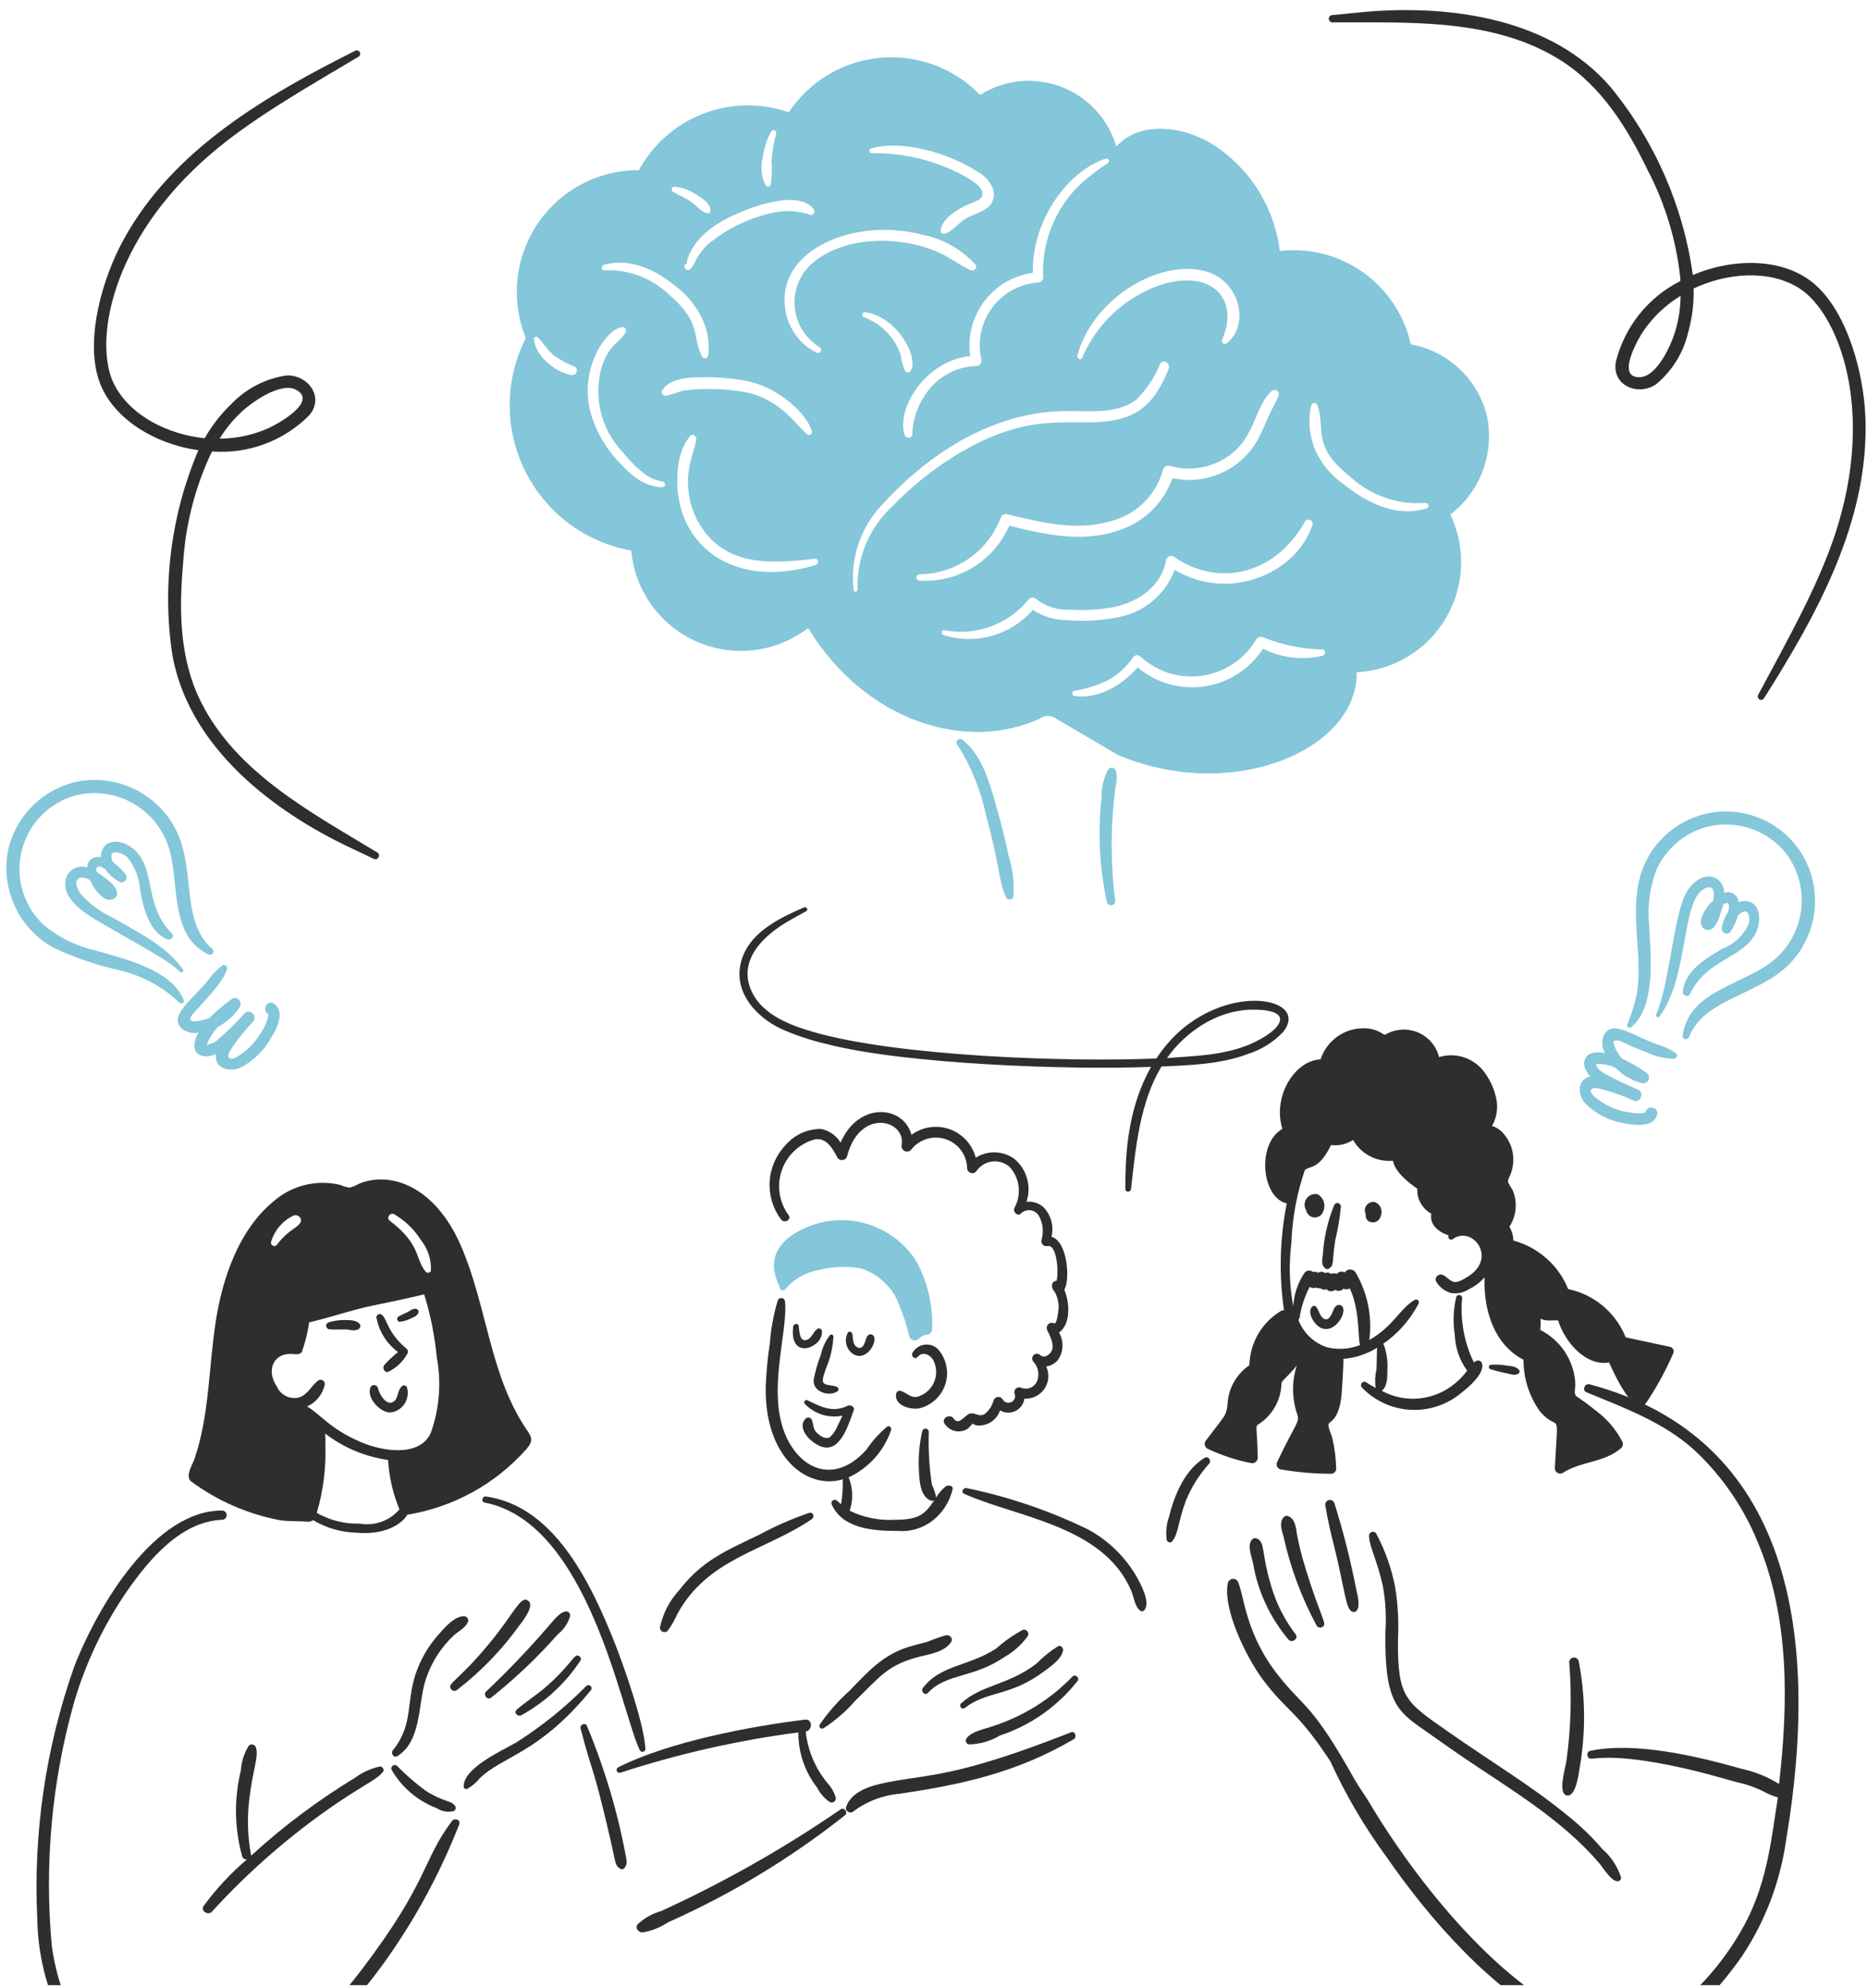 <?xml version="1.0" encoding="UTF-8"?> <svg xmlns="http://www.w3.org/2000/svg" width="326" height="347" viewBox="0 0 326 347" fill="none"><g clip-path="url(#clip0_885_4246)"><path d="M173.899 140.515C172.751 136.469 171.468 131.845 168.098 129.148C167.57 128.722 166.668 129.29 167.125 129.929C169.543 133.713 171.257 137.907 172.181 142.307C174.859 152.276 174.3 153.728 175.715 156.672C175.937 157.134 176.865 157.132 176.945 156.51C177.11 154.352 176.902 152.18 176.329 150.093C175.956 149.227 176.104 148.262 173.899 140.515Z" fill="#84C6DA"></path><path d="M194.86 134.551C194.82 134.42 194.746 134.302 194.646 134.209C194.546 134.116 194.423 134.051 194.29 134.02C194.157 133.989 194.018 133.994 193.888 134.034C193.757 134.074 193.639 134.148 193.546 134.248C192.705 135.796 192.289 137.54 192.339 139.302C191.673 145.366 191.99 151.498 193.279 157.46C193.461 158.275 194.812 158.135 194.72 157.258C193.891 150.625 193.913 143.912 194.786 137.285C195.044 136.395 195.069 135.454 194.86 134.551Z" fill="#84C6DA"></path><path d="M289.632 182.4C284.596 180.572 281.758 178.076 280.153 180.491C279.883 181.008 279.752 181.586 279.774 182.169C279.795 182.752 279.969 183.32 280.277 183.815C279.021 183.591 277.629 183.588 276.992 184.464C276.154 185.616 276.801 186.916 277.68 187.894C275.368 188.338 275.433 191.147 276.832 192.639C278.644 194.419 280.953 195.607 283.455 196.046C285.244 196.388 288.743 196.915 289.347 194.582C289.678 193.303 287.706 192.737 287.354 194.01C287.162 194.711 283.913 194.075 283.432 193.964C282.045 193.643 280.73 193.065 279.555 192.26C279.08 191.937 277.599 190.998 277.798 190.301C278.027 189.504 279.679 190.132 280.158 190.25C281.926 190.724 283.649 191.353 285.307 192.13C286.372 192.57 287.15 190.781 286.115 190.259C284.081 189.231 284.539 189.673 281.578 188.119C280.758 187.692 278.734 186.847 278.688 185.701C279.865 185.636 281.039 185.88 282.092 186.41C283.361 187.693 284.955 188.608 286.703 189.056C286.932 189.111 287.173 189.084 287.384 188.979C287.595 188.875 287.763 188.699 287.858 188.484C287.953 188.268 287.969 188.026 287.904 187.8C287.839 187.573 287.696 187.377 287.501 187.245C286.155 186.307 284.732 185.485 283.247 184.787C282.552 184.016 282.032 183.104 281.723 182.113C281.747 181.503 282.124 181.556 282.686 181.661C283.696 181.849 283.553 182.237 287.411 183.609C288.923 184.358 290.581 184.769 292.268 184.814C292.66 184.771 293.079 184.238 292.672 183.878C291.758 183.203 290.727 182.702 289.632 182.4Z" fill="#84C6DA"></path><path d="M314.691 149.156C313.002 146.363 310.479 144.172 307.478 142.892C304.477 141.612 301.149 141.307 297.965 142.021C294.781 142.734 291.901 144.431 289.734 146.87C287.566 149.309 286.22 152.367 285.885 155.613C285.065 161.544 286.747 167.206 285.838 173.361C285.441 175.233 284.871 177.063 284.134 178.829C283.974 179.296 284.574 179.549 284.873 179.258C289.324 175.462 288.16 166.209 287.96 161.544C287.62 158.216 288.067 154.854 289.264 151.73C290.605 148.87 292.885 146.556 295.725 145.172C298.48 143.889 301.589 143.58 304.542 144.294C307.496 145.009 310.12 146.706 311.983 149.107C313.947 151.798 314.858 155.115 314.542 158.432C314.227 161.748 312.707 164.835 310.271 167.107C305.241 171.864 294.879 172.545 293.811 180.795C293.719 181.523 294.721 181.542 294.951 180.96C297.674 174.065 307.591 173.757 312.986 167.697C315.196 165.185 316.552 162.036 316.858 158.704C317.165 155.372 316.406 152.029 314.691 149.156Z" fill="#84C6DA"></path><path d="M297.9 154.986C299.337 154.482 299.411 155.825 299.157 157.181C298.153 158.048 297.417 159.183 297.033 160.453C296.675 161.782 297.944 162.925 299.132 161.971C299.741 161.291 300.164 160.466 300.358 159.574C300.552 159.009 300.769 158.423 300.907 157.843C301.99 157.243 302.047 157.983 301.734 159.186C301.191 160.005 300.818 160.924 300.636 161.889C300.59 162.09 300.615 162.301 300.709 162.485C300.803 162.668 300.958 162.813 301.148 162.893C301.338 162.973 301.55 162.984 301.747 162.923C301.943 162.862 302.112 162.733 302.224 162.56C302.761 161.707 303.18 160.785 303.468 159.819C303.603 159.669 303.75 159.53 303.909 159.405C305.341 158.362 305.646 160.118 305.348 161.246C304.903 162.241 304.266 163.139 303.473 163.887C302.68 164.636 301.748 165.221 300.729 165.609C297.812 167.302 294.151 169.466 293.85 173.151C293.796 173.808 294.803 174.124 295.094 173.508C298.086 167.213 304.634 167.363 306.733 162.533C307.504 160.758 307.466 157.553 304.95 157.278C304.477 157.221 303.997 157.297 303.564 157.498C303.559 157.416 303.523 157.351 303.539 157.301C303.506 157.029 303.41 156.768 303.259 156.538C303.109 156.308 302.908 156.116 302.672 155.976C302.436 155.836 302.17 155.752 301.897 155.73C301.623 155.708 301.348 155.75 301.093 155.851C300.735 152.341 296.956 151.846 294.602 155.552C292.221 159.309 291.605 171.521 289.185 177.07C289.146 177.146 289.137 177.234 289.16 177.316C289.183 177.398 289.236 177.468 289.309 177.513C289.381 177.557 289.468 177.573 289.551 177.556C289.635 177.54 289.709 177.492 289.759 177.423C295.054 170.367 293.458 156.542 297.9 154.986Z" fill="#84C6DA"></path><path d="M47.803 175.167C46.706 174.432 45.679 176.23 46.778 176.963C47.228 177.265 45.581 181.583 42.161 183.961C41.682 184.291 40.724 185.024 40.147 184.732C39.34 184.327 40.511 182.936 40.841 182.423C41.828 180.969 42.944 179.606 44.175 178.352C45.039 177.351 43.655 175.957 42.709 176.886C41.098 178.685 39.36 180.366 37.507 181.916C37.143 182.138 36.59 182.172 36.298 182.354C36.241 182.328 36.179 182.316 36.116 182.318V182.282C36.578 181.167 37.225 180.138 38.032 179.241C39.593 178.431 40.919 177.231 41.881 175.758C42.422 174.949 41.327 173.739 40.487 174.367C39.087 175.378 37.764 176.492 36.53 177.701C35.886 177.966 35.207 178.139 34.514 178.213C34.164 178.286 33.803 178.286 33.453 178.213C32.943 177.842 33.489 177.188 33.745 176.932C35.467 174.922 39.086 171.39 39.644 169.127C39.671 169.022 39.667 168.911 39.632 168.809C39.597 168.706 39.533 168.616 39.447 168.55C39.361 168.483 39.258 168.444 39.15 168.436C39.042 168.428 38.934 168.451 38.839 168.504C37.832 169.263 36.953 170.178 36.236 171.215C33.199 174.846 29.559 177.265 31.657 179.458C32.063 179.812 32.547 180.065 33.068 180.199C33.59 180.333 34.136 180.343 34.662 180.23C32.775 183.53 34.84 185.197 37.701 184.004V184.04C37.409 186.641 40.3 187.185 42.137 186.274C44.332 185.105 46.139 183.323 47.339 181.145C48.354 179.564 49.861 176.551 47.803 175.167Z" fill="#84C6DA"></path><path d="M32.088 174.583C29.99 169.23 21.57 167.319 16.552 165.861C13.191 165.099 10.066 163.527 7.452 161.281C5.769 159.65 4.546 157.604 3.905 155.35C3.264 153.096 3.228 150.713 3.8 148.44C4.372 146.167 5.532 144.085 7.164 142.403C8.796 140.721 10.842 139.498 13.097 138.858C16.242 138.051 19.572 138.394 22.487 139.824C25.401 141.255 27.71 143.679 28.996 146.66C31.741 152.887 28.996 163.044 36.399 166.593C36.945 166.857 37.64 166.16 37.096 165.679C31.545 160.764 34.15 152.236 30.939 145.305C29.489 142.21 27.082 139.663 24.073 138.04C21.065 136.417 17.615 135.805 14.232 136.293C11.089 136.805 8.176 138.26 5.88 140.466C3.583 142.671 2.01 145.522 1.371 148.641C0.773 151.923 1.222 155.309 2.656 158.321C4.089 161.333 6.434 163.817 9.358 165.422C13.07 167.17 16.966 168.497 20.973 169.379C24.868 170.31 28.446 172.257 31.343 175.021C31.624 175.277 32.234 175.057 32.088 174.583Z" fill="#84C6DA"></path><path d="M15.23 151.424C14.556 151.193 13.821 151.219 13.165 151.497C12.51 151.774 11.979 152.284 11.676 152.928C10.181 156.63 15.007 159.562 17.539 161.025C27.224 166.62 29.293 167.606 31.429 169.635C31.693 169.886 32.2 169.563 31.942 169.233C29.01 165.017 24.07 162.766 19.778 160.218C17.6 159.227 15.653 157.792 14.061 156.005C12.483 153.733 13.685 152.549 15.455 153.476C15.556 153.527 15.652 153.587 15.742 153.654C16.244 154.879 17.072 155.944 18.137 156.731C19.241 157.493 20.868 156.882 20.336 155.337C19.887 154.49 19.215 153.781 18.394 153.287C17.915 152.916 17.404 152.516 16.89 152.188C16.744 151.747 16.779 151.417 17.146 151.271C17.44 151.124 18.027 151.491 18.43 151.75C19.049 152.64 19.863 153.377 20.81 153.905C20.991 154.003 21.202 154.033 21.403 153.991C21.605 153.949 21.785 153.837 21.913 153.675C22.04 153.513 22.106 153.311 22.099 153.105C22.091 152.899 22.012 152.702 21.873 152.549C20.276 150.602 19.692 150.804 19.529 149.984C18.978 147.896 21.512 148.952 22.24 149.618C23.587 151.286 24.37 153.339 24.474 155.481C25.095 158.558 25.981 162.541 29.166 163.945C29.825 164.234 30.555 163.466 29.971 162.881C25.133 157.996 27.229 151.996 23.631 148.48C21.265 146.167 17.622 146.287 17.622 149.654C17.551 149.654 17.512 149.618 17.441 149.618C17.172 149.559 16.894 149.562 16.627 149.625C16.36 149.689 16.111 149.813 15.898 149.986C15.686 150.16 15.515 150.379 15.399 150.628C15.284 150.877 15.226 151.149 15.23 151.424Z" fill="#84C6DA"></path><path d="M201.924 184.754C186.522 185.422 156.717 184.381 141.999 180.118C137.52 178.828 132.261 176.76 130.823 171.914C129.373 167.02 133.635 163.137 137.497 160.873C138.576 160.248 139.666 159.642 140.767 159.054C141.215 158.812 140.812 158.201 140.364 158.396C135.806 160.373 130.522 162.934 129.323 168.2C128.171 173.266 132.037 177.52 136.4 179.586C138.915 180.696 141.532 181.57 144.215 182.197C157.921 185.782 186.872 186.788 200.986 186.218C197.259 192.85 196.448 200.138 196.507 207.54C196.507 208.175 197.425 208.132 197.492 207.54C198.304 200.323 199.014 192.469 202.8 186.152C207.883 185.932 213.192 185.752 217.983 183.936C220.307 183.193 222.396 181.879 224.052 180.118C229.358 173.514 211.048 170.709 201.924 184.754ZM223.47 178.26C223 179.92 219.869 181.591 218.253 182.275C213.409 184.321 208.024 184.308 203.761 184.688C206.993 180.099 212.389 176.482 218.16 176.241C219.416 176.189 224.055 176.172 223.47 178.26Z" fill="#2E2E2E"></path><path d="M65.868 148.787C54.404 141.841 41.2 134.896 35.017 122.368C31.319 114.891 31.242 106.43 31.975 98.33C32.365 91.747 33.99 85.297 36.765 79.314C36.84 79.132 36.938 78.96 37.057 78.802C40.158 79.034 43.272 78.595 46.187 77.513C49.102 76.432 51.749 74.735 53.949 72.537C56.739 69.388 53.803 65.352 49.992 65.537C46.362 66.079 43.014 67.805 40.465 70.446C38.6 72.217 37.007 74.255 35.74 76.493C29.547 75.871 22.783 72.712 19.909 67.04C16.372 60.059 19.033 42.117 36.801 26.88C43.986 20.73 53 15.624 62.633 9.876C62.757 9.793 62.844 9.666 62.879 9.52C62.913 9.375 62.891 9.222 62.817 9.092C62.743 8.962 62.622 8.865 62.48 8.821C62.337 8.776 62.183 8.787 62.048 8.851C46.495 16.663 30.248 26.023 21.596 41.791C17.867 48.588 15.036 58.713 17.088 65.79C19.203 73.085 27.274 77.525 34.384 78.543C34.456 78.543 34.566 78.579 34.641 78.579C29.867 89.792 28.284 102.106 30.069 114.161C32.737 129.534 46.23 140.67 60.12 147.467C61.842 148.31 63.583 149.076 65.286 149.922C65.435 149.985 65.602 149.99 65.754 149.935C65.906 149.88 66.032 149.769 66.106 149.625C66.18 149.481 66.196 149.315 66.152 149.159C66.108 149.004 66.007 148.87 65.868 148.787ZM42.307 71.766C44.395 69.876 49.092 66.736 51.614 67.991C55.644 70.008 48.649 73.933 46.888 74.733C44.2 75.928 41.292 76.552 38.35 76.565C39.438 74.788 40.77 73.172 42.307 71.766Z" fill="#2E2E2E"></path><path d="M232.664 3.908C246.068 3.957 260.963 3.11 272.716 10.663C279.736 15.168 284.16 22.381 287.703 29.701C290.76 35.545 292.689 41.911 293.391 48.468C293.421 48.663 293.425 48.861 293.405 49.058C290.628 50.456 288.185 52.436 286.243 54.864C284.301 57.292 282.906 60.111 282.153 63.128C281.383 67.264 285.979 69.211 289.15 67.091C291.981 64.756 293.963 61.551 294.787 57.975C295.474 55.496 295.789 52.929 295.723 50.358C301.352 47.702 308.777 46.926 314.161 50.307C320.789 54.47 327.749 71.22 320.366 93.432C317.375 102.404 312.278 111.423 306.982 121.311C306.919 121.446 306.909 121.601 306.954 121.743C307 121.885 307.098 122.005 307.228 122.078C307.358 122.151 307.511 122.172 307.657 122.137C307.802 122.102 307.928 122.013 308.011 121.889C317.318 107.182 326.425 90.792 325.72 72.819C325.416 65.073 322.627 54.935 317.223 49.926C311.653 44.762 302.448 45.113 295.829 47.903C295.767 47.94 295.655 47.966 295.591 48.004C293.908 35.934 288.922 24.564 281.184 15.15C270.979 3.347 253.678 0.75 238.271 2.079C236.361 2.243 234.473 2.483 232.578 2.635C232.418 2.657 232.272 2.74 232.17 2.865C232.068 2.991 232.018 3.15 232.029 3.311C232.039 3.473 232.111 3.624 232.229 3.735C232.347 3.845 232.503 3.907 232.664 3.908ZM292.529 57.793C291.712 60.488 289.304 65.598 286.496 65.821C282.002 66.169 285.977 59.201 287.074 57.609C288.763 55.2 290.933 53.168 293.448 51.641C293.432 53.725 293.122 55.795 292.529 57.793Z" fill="#2E2E2E"></path><path d="M163.703 235.407C163.383 235.12 163.002 234.91 162.589 234.792C162.176 234.674 161.742 234.651 161.318 234.725C160.895 234.799 160.494 234.968 160.146 235.219C159.797 235.47 159.51 235.797 159.306 236.175C159.052 236.726 159.754 237.39 160.188 236.872C161.189 235.675 162.678 236.578 163.119 237.751C163.368 238.349 163.485 238.994 163.461 239.642C163.437 240.289 163.273 240.924 162.98 241.502C162.687 242.08 162.273 242.588 161.765 242.991C161.258 243.393 160.669 243.681 160.039 243.834C158.842 243.94 158.312 243.087 157.292 242.771C157.208 242.747 157.119 242.741 157.032 242.752C156.945 242.763 156.861 242.792 156.786 242.837C156.71 242.882 156.645 242.942 156.593 243.013C156.541 243.084 156.504 243.164 156.485 243.25C156.083 245.264 158.832 246.038 160.334 245.851C161.428 245.627 162.442 245.117 163.274 244.372C164.106 243.627 164.725 242.675 165.067 241.612C165.41 240.55 165.465 239.415 165.225 238.325C164.985 237.235 164.46 236.227 163.703 235.407Z" fill="#2E2E2E"></path><path d="M165.133 259.442C164.462 259.983 163.894 260.641 163.457 261.384C163.319 260.609 163.073 259.856 162.724 259.15C162.258 256.095 162.074 253.004 162.176 249.915C162.171 249.777 162.118 249.646 162.026 249.544C161.933 249.441 161.807 249.376 161.67 249.358C161.534 249.341 161.395 249.372 161.28 249.448C161.164 249.523 161.08 249.637 161.041 249.769C160.48 252.218 160.294 254.739 160.49 257.244C160.562 258.819 160.82 261.349 162.578 261.935C162.67 261.96 162.766 261.966 162.861 261.954C162.956 261.941 163.047 261.909 163.129 261.861C161.452 264.381 160.408 265.243 156.349 265.269C153.595 265.441 150.844 264.898 148.362 263.693C149.006 261.792 148.941 259.723 148.177 257.866C149.919 257.061 151.478 255.907 152.757 254.477C154.036 253.047 155.009 251.369 155.616 249.549C155.683 249.182 155.286 248.778 154.921 249C153.511 250.174 152.277 251.546 151.257 253.072C146.094 258.772 140.494 256.853 137.661 251.534C133.549 243.806 137.599 232.918 137.077 227.204C137.072 227.049 137.012 226.902 136.909 226.786C136.806 226.671 136.665 226.596 136.512 226.574C136.359 226.552 136.203 226.585 136.072 226.666C135.94 226.748 135.842 226.873 135.793 227.02C135.08 229.407 134.626 231.864 134.438 234.348C134.049 236.887 133.805 239.446 133.705 242.012C133.465 254.41 140.969 260.074 147.152 258.206C147.202 259.666 147.104 261.127 146.86 262.568C146.62 262.369 146.387 262.162 146.163 261.945C146.063 261.848 145.932 261.79 145.793 261.781C145.655 261.773 145.517 261.814 145.406 261.898C145.296 261.982 145.218 262.103 145.189 262.239C145.16 262.375 145.18 262.517 145.246 262.639C147.176 266.914 152.723 267.221 156.825 267.221C158.981 267.384 161.121 266.744 162.834 265.425C164.62 264.035 165.864 262.066 166.353 259.856C166.393 259.27 165.536 259.148 165.133 259.442Z" fill="#2E2E2E"></path><path d="M185.832 225.111C186.886 223.561 186.457 216.642 183.597 215.876C183.828 214.943 183.811 213.966 183.548 213.041C183.285 212.117 182.784 211.278 182.096 210.607C181.29 209.962 180.263 209.659 179.236 209.764C179.687 208.432 179.717 206.994 179.324 205.644C178.931 204.294 178.133 203.097 177.038 202.215C176.063 201.539 174.912 201.164 173.726 201.138C172.54 201.112 171.373 201.436 170.37 202.069C170.076 200.932 169.508 199.884 168.716 199.017C167.923 198.15 166.93 197.49 165.823 197.096C164.717 196.702 163.53 196.586 162.368 196.757C161.206 196.928 160.103 197.381 159.157 198.077C157.742 192.88 149.893 192.245 146.773 199.432C146.402 198.82 145.907 198.292 145.32 197.881C144.733 197.471 144.067 197.188 143.365 197.049C142.19 197.039 141.026 197.287 139.957 197.774C138.887 198.261 137.938 198.977 137.174 199.87C135.527 201.588 134.542 203.833 134.394 206.208C134.247 208.583 134.946 210.933 136.367 212.841C136.949 213.615 138.268 212.918 137.686 212.073C136.874 210.967 136.342 209.681 136.136 208.324C135.93 206.968 136.056 205.581 136.504 204.284C136.951 202.987 137.706 201.818 138.705 200.877C139.704 199.936 140.916 199.251 142.237 198.881C144.325 198.481 145.422 200.531 146.232 202.069C146.328 202.218 146.464 202.336 146.625 202.41C146.786 202.484 146.964 202.511 147.139 202.488C147.315 202.465 147.48 202.393 147.616 202.28C147.752 202.166 147.853 202.017 147.908 201.849C150.052 193.34 158.206 195.382 157.435 199.87C157.395 200.085 157.429 200.307 157.532 200.5C157.635 200.692 157.8 200.844 158.001 200.929C158.202 201.015 158.426 201.029 158.637 200.97C158.847 200.911 159.03 200.781 159.157 200.603C159.858 199.729 160.81 199.092 161.886 198.778C162.961 198.464 164.107 198.489 165.168 198.849C166.229 199.21 167.153 199.888 167.815 200.792C168.477 201.695 168.845 202.781 168.868 203.901C168.875 204.095 168.945 204.282 169.066 204.434C169.188 204.586 169.355 204.695 169.543 204.744C169.731 204.794 169.93 204.781 170.111 204.709C170.291 204.636 170.443 204.508 170.545 204.342C170.861 203.897 171.267 203.524 171.737 203.246C172.206 202.968 172.729 202.792 173.271 202.73C173.814 202.668 174.363 202.72 174.883 202.884C175.404 203.048 175.884 203.319 176.293 203.681C177.165 204.633 177.715 205.836 177.866 207.118C178.018 208.401 177.762 209.698 177.136 210.827C176.803 211.546 177.723 212.477 178.333 211.742C178.547 211.551 178.799 211.407 179.072 211.321C179.346 211.235 179.635 211.209 179.919 211.243C180.204 211.278 180.478 211.373 180.723 211.523C180.967 211.672 181.178 211.872 181.339 212.109C181.722 212.754 181.965 213.472 182.053 214.217C182.142 214.962 182.073 215.717 181.851 216.434C181.817 216.58 181.82 216.733 181.861 216.878C181.902 217.023 181.98 217.155 182.086 217.262C182.193 217.368 182.325 217.445 182.47 217.486C182.615 217.527 182.768 217.53 182.915 217.495C184.352 217.174 184.723 220.91 184.637 222.297C184.637 222.699 184.562 223.065 184.527 223.468C184.527 223.504 184.527 223.504 184.491 223.542C183.511 223.65 183.466 224.826 184.124 225.41C184.578 226.216 184.829 227.12 184.857 228.044C184.857 228.411 184.596 231.275 184.05 230.976C183.882 230.896 183.694 230.87 183.511 230.901C183.328 230.932 183.159 231.02 183.028 231.151C182.897 231.283 182.809 231.451 182.778 231.634C182.746 231.817 182.772 232.006 182.852 232.173C183.331 233.131 184.115 234.599 183.66 235.727C183.375 236.429 182.338 237.164 181.643 236.534C181.566 236.458 181.475 236.397 181.374 236.355C181.273 236.313 181.165 236.292 181.057 236.292C180.948 236.292 180.84 236.314 180.739 236.356C180.639 236.397 180.548 236.459 180.471 236.536C180.394 236.613 180.333 236.704 180.291 236.805C180.25 236.905 180.228 237.013 180.229 237.122C180.229 237.231 180.25 237.339 180.292 237.439C180.334 237.54 180.395 237.631 180.472 237.708C180.888 238.166 181.165 238.734 181.268 239.344C181.372 239.955 181.298 240.582 181.056 241.152C180.825 241.643 180.418 242.028 179.916 242.232C179.413 242.436 178.853 242.443 178.345 242.251C178.201 242.173 178.038 242.138 177.874 242.153C177.711 242.167 177.556 242.229 177.428 242.331C177.3 242.434 177.205 242.572 177.155 242.728C177.105 242.884 177.103 243.052 177.148 243.209C177.271 243.484 177.282 243.797 177.18 244.08C177.077 244.364 176.869 244.596 176.598 244.729C176.327 244.862 176.016 244.884 175.729 244.792C175.442 244.7 175.202 244.5 175.059 244.234C174.969 244.093 174.841 243.98 174.688 243.909C174.536 243.839 174.367 243.814 174.201 243.837C174.034 243.86 173.878 243.931 173.751 244.04C173.624 244.15 173.531 244.294 173.484 244.454C173.233 245.399 172.68 246.236 171.908 246.835C170.95 247.343 170.516 246.67 169.601 246.689C168.538 246.711 167.513 249.034 166.521 247.606C165.863 246.648 164.287 247.57 164.948 248.521C165.157 248.841 165.427 249.117 165.743 249.333C166.059 249.549 166.414 249.7 166.789 249.778C167.163 249.856 167.549 249.86 167.925 249.789C168.301 249.718 168.659 249.574 168.979 249.364C169.271 249.144 169.747 248.521 169.858 248.485C170.027 248.605 170.212 248.704 170.406 248.777C171.302 248.907 172.215 248.717 172.986 248.242C173.756 247.766 174.335 247.035 174.621 246.176C175.023 246.415 175.478 246.55 175.944 246.57C176.411 246.59 176.876 246.494 177.296 246.29C177.717 246.087 178.081 245.783 178.355 245.405C178.63 245.027 178.807 244.587 178.87 244.124C179.552 244.166 180.234 244.03 180.848 243.729C181.462 243.428 181.988 242.972 182.372 242.406C182.757 241.841 182.988 241.185 183.042 240.503C183.096 239.821 182.973 239.137 182.682 238.517C183.462 238.398 184.175 238.009 184.697 237.418C185.196 236.719 185.482 235.891 185.521 235.033C185.56 234.175 185.35 233.324 184.917 232.583C186.905 231.223 186.876 227.527 185.832 225.111Z" fill="#2E2E2E"></path><path d="M138.493 231.558C137.775 237.667 143.791 235.169 143.523 232.365C143.519 232.276 143.494 232.19 143.448 232.114C143.402 232.038 143.337 231.975 143.26 231.931C143.184 231.887 143.097 231.863 143.008 231.862C142.919 231.861 142.832 231.882 142.754 231.924C141.954 232.446 141.765 233.685 140.74 233.902C139.542 234.161 139.602 232.226 139.456 231.448C139.375 230.863 138.555 231.043 138.493 231.558Z" fill="#2E2E2E"></path><path d="M148.016 232.657C147.689 233.286 147.608 234.015 147.791 234.7C147.975 235.386 148.408 235.978 149.005 236.36C151.467 237.808 153.556 233.701 152.342 232.988C151.831 232.686 151.384 233.17 151.242 233.61C151.022 234.269 150.727 235.629 149.738 235.186C148.931 234.822 148.926 233.72 148.859 232.952C148.821 232.475 148.232 232.207 148.016 232.657Z" fill="#2E2E2E"></path><path d="M146.186 242.113C145.53 241.705 144.354 241.928 143.841 241.416C143.362 240.937 144.064 239.473 144.244 238.815C144.994 237.06 145.429 235.186 145.527 233.28C145.526 233.213 145.506 233.147 145.468 233.091C145.431 233.035 145.378 232.99 145.316 232.963C145.255 232.936 145.186 232.928 145.12 232.939C145.053 232.949 144.991 232.979 144.941 233.024C144.146 234.033 143.594 235.211 143.329 236.468C142.787 237.87 142.37 239.317 142.084 240.793C141.822 242.843 144.61 243.868 146.186 242.881C146.253 242.842 146.309 242.786 146.347 242.718C146.386 242.651 146.406 242.575 146.406 242.497C146.406 242.419 146.386 242.343 146.347 242.275C146.309 242.208 146.253 242.152 146.186 242.113Z" fill="#2E2E2E"></path><path d="M147.982 245.379C145.398 246.626 143.393 245.577 141.02 244.421C140.936 244.373 140.839 244.358 140.745 244.377C140.651 244.396 140.567 244.449 140.508 244.525C140.45 244.601 140.421 244.696 140.427 244.791C140.433 244.887 140.474 244.978 140.541 245.046C141.371 245.915 142.409 246.559 143.556 246.918C144.703 247.277 145.923 247.338 147.101 247.096C146.844 247.683 146.581 248.229 146.294 248.772C146.008 249.553 145.544 250.256 144.938 250.825C144.174 251.304 143.262 250.679 142.665 250.128C141.932 249.433 142.074 248.739 141.786 247.893C141.753 247.785 141.692 247.687 141.61 247.608C141.528 247.529 141.428 247.473 141.318 247.443C141.208 247.414 141.093 247.413 140.982 247.44C140.872 247.467 140.77 247.522 140.687 247.599C138.838 249.488 142.191 252.47 144.095 252.657C147.026 252.944 148.31 248.15 149.079 246.133C149.263 245.518 148.494 245.122 147.982 245.379Z" fill="#2E2E2E"></path><path d="M199.391 276.992C197.427 272.711 194.121 269.187 189.974 266.953C183.231 263.672 176.104 261.247 168.759 259.734C168.209 259.631 167.734 260.453 168.319 260.724C177.551 264.864 192.673 266.265 197.523 277.651C198.002 278.784 198.128 280.419 199.134 281.169C199.195 281.205 199.261 281.229 199.331 281.239C199.4 281.249 199.471 281.246 199.539 281.229C199.607 281.212 199.671 281.181 199.727 281.139C199.784 281.097 199.831 281.045 199.867 280.985C200.624 279.881 199.855 278.099 199.391 276.992Z" fill="#2E2E2E"></path><path d="M141.311 264.06C138.303 265.084 135.386 266.358 132.591 267.87C126.943 270.586 122.652 272.324 118.667 277.471C116.932 279.324 115.741 281.618 115.223 284.103C115.227 284.258 115.276 284.409 115.365 284.536C115.453 284.664 115.577 284.763 115.721 284.821C115.865 284.879 116.022 284.894 116.175 284.864C116.327 284.834 116.467 284.76 116.578 284.651C117.267 283.721 117.845 282.713 118.3 281.648C123.684 271.925 133.489 270.758 141.751 265.159C142.3 264.778 142.005 263.861 141.311 264.06Z" fill="#2E2E2E"></path><path d="M60.814 230.423C59.639 230.345 58.46 230.482 57.334 230.825C57.204 230.878 57.096 230.973 57.027 231.094C56.958 231.216 56.931 231.358 56.952 231.496C56.973 231.634 57.041 231.762 57.143 231.857C57.245 231.953 57.376 232.011 57.516 232.023C58.505 232.111 59.985 232.023 60.522 232.059C60.845 232.059 61.261 232.207 61.731 232.207C63.491 232.219 63.412 230.423 60.814 230.423Z" fill="#2E2E2E"></path><path d="M72.834 228.516C72.293 228.277 71.826 228.602 71.294 228.957C70.832 229.196 70.061 229.517 69.572 229.8C69.486 229.857 69.42 229.938 69.382 230.034C69.345 230.13 69.338 230.235 69.362 230.335C69.386 230.435 69.44 230.525 69.517 230.593C69.594 230.661 69.69 230.703 69.792 230.715C70.47 230.642 71.129 230.444 71.735 230.13C72.312 229.857 73.047 229.625 73.09 228.957C73.092 228.867 73.069 228.779 73.023 228.701C72.978 228.623 72.913 228.559 72.834 228.516Z" fill="#2E2E2E"></path><path d="M71.003 235.406C69.573 234.271 68.43 232.815 67.667 231.155C67.138 230.092 66.858 229.201 66.129 229.397C66.01 229.429 65.905 229.501 65.831 229.601C65.758 229.7 65.721 229.822 65.727 229.946C66.162 232.371 67.513 234.536 69.499 235.993C68.649 236.675 67.853 237.422 67.119 238.228C66.623 238.896 67.296 239.696 67.816 239.425C69.213 238.757 70.366 237.668 71.113 236.312C71.203 236.171 71.24 236.004 71.22 235.839C71.2 235.674 71.124 235.521 71.003 235.406Z" fill="#2E2E2E"></path><path d="M71.037 242.074C70.957 241.951 70.832 241.863 70.689 241.83C70.546 241.796 70.395 241.818 70.268 241.892C69.257 242.668 69.655 244.23 68.546 244.75C67.384 245.293 66.254 243.382 65.981 242.259C65.942 242.116 65.859 241.99 65.742 241.898C65.626 241.806 65.483 241.755 65.335 241.75C65.188 241.746 65.042 241.789 64.921 241.874C64.799 241.959 64.708 242.08 64.661 242.221C64.008 243.983 66.338 246.546 68.141 246.546C68.648 246.491 69.137 246.324 69.572 246.056C70.006 245.789 70.376 245.427 70.653 244.999C70.93 244.571 71.109 244.086 71.175 243.58C71.242 243.074 71.194 242.56 71.037 242.074Z" fill="#2E2E2E"></path><path d="M38.829 263.657C27.185 263.559 17.275 279.885 12.964 290.88C7.963 305.051 5.773 320.061 6.517 335.069C6.639 341.922 8.505 348.632 11.939 354.564C22.445 371.261 49.235 373.424 72.543 334.19C75.503 329.133 78.065 323.853 80.206 318.398C80.458 317.591 79.366 317.263 78.923 317.85C73.714 324.742 74.913 328.313 63.241 343.681C55.742 353.556 45.691 363.32 32.499 363.576C18.975 363.827 11.007 353.503 9.048 339.687C7.723 325.388 9.04 310.968 12.933 297.145C14.972 290.21 18.102 283.642 22.203 277.689C26.035 272.221 31.544 265.559 38.8 265.269C39.007 265.262 39.203 265.176 39.348 265.028C39.493 264.881 39.577 264.684 39.58 264.477C39.584 264.27 39.508 264.07 39.368 263.917C39.228 263.764 39.035 263.672 38.829 263.657Z" fill="#2E2E2E"></path><path d="M68.397 308.946C70.179 312.008 72.962 314.363 76.277 315.613C76.715 315.901 77.209 316.093 77.727 316.176C78.245 316.258 78.774 316.23 79.28 316.092C79.409 316.008 79.503 315.88 79.543 315.732C79.584 315.583 79.569 315.425 79.5 315.287C78.816 314.15 77.719 314.71 74.335 312.574C72.561 311.267 70.895 309.822 69.351 308.251C69.25 308.149 69.117 308.087 68.975 308.076C68.832 308.064 68.691 308.104 68.575 308.188C68.46 308.272 68.379 308.395 68.346 308.534C68.313 308.673 68.332 308.819 68.397 308.946Z" fill="#2E2E2E"></path><path d="M66.35 308.322C64.774 308.671 63.289 309.345 61.989 310.301C55.513 314.228 49.438 318.781 43.852 323.894C43.242 320.67 43.13 317.371 43.519 314.113C44.218 308.399 45.196 306.689 44.693 305.027C44.658 304.901 44.591 304.787 44.498 304.695C44.405 304.603 44.29 304.537 44.164 304.503C44.037 304.47 43.905 304.47 43.779 304.504C43.652 304.538 43.537 304.604 43.445 304.696C42.621 306.01 42.143 307.51 42.053 309.058C40.855 313.966 40.931 319.1 42.274 323.971C42.324 324.151 42.436 324.309 42.59 324.415C42.744 324.522 42.93 324.572 43.117 324.555C40.295 326.954 37.762 329.672 35.568 332.655C34.981 333.531 36.258 334.367 36.959 333.716C43.529 326.509 50.924 320.102 58.993 314.626C64.609 310.871 65.986 310.523 66.982 309.094C67.08 308.871 66.75 308.294 66.35 308.322Z" fill="#2E2E2E"></path><path d="M79.354 285.347C80.12 284.684 81.222 284.15 81.663 283.192C81.724 283.081 81.755 282.956 81.754 282.83C81.754 282.703 81.72 282.579 81.658 282.469C81.596 282.359 81.506 282.266 81.398 282.2C81.29 282.135 81.166 282.098 81.04 282.093C79.244 282.093 77.378 284.368 76.276 285.647C74.869 287.296 73.743 289.166 72.943 291.182C70.711 296.69 72.416 300.78 68.618 305.47C68.174 306.018 68.73 306.938 69.425 306.497C73.496 303.906 73.017 297.849 74.15 293.782C75.08 290.548 76.88 287.63 79.354 285.347Z" fill="#2E2E2E"></path><path d="M90.638 283.773C91.567 282.623 93.433 280.058 92.14 279.34C90.928 278.473 89.565 281.874 85.472 286.814C79.787 293.678 78.005 293.772 78.766 294.84C78.826 294.921 78.902 294.989 78.989 295.039C79.077 295.089 79.174 295.12 79.274 295.131C79.374 295.141 79.476 295.13 79.571 295.098C79.667 295.067 79.755 295.015 79.83 294.947C83.959 291.771 87.601 288.006 90.638 283.773Z" fill="#2E2E2E"></path><path d="M84.886 295.241C84.335 295.72 85.008 296.819 85.729 296.341C89.945 292.992 93.857 289.276 97.418 285.238C98.43 284.443 99.172 283.356 99.543 282.124C99.567 281.999 99.559 281.87 99.52 281.748C99.482 281.626 99.414 281.516 99.322 281.427C98.364 280.666 96.688 282.766 96.025 283.552C92.517 287.639 88.799 291.541 84.886 295.241Z" fill="#2E2E2E"></path><path d="M95.658 294.143C93.842 295.769 92.099 296.813 90.235 298.394C89.757 298.794 90.089 299.454 90.714 299.454C90.801 299.46 90.889 299.448 90.971 299.419C95.158 297.128 98.719 293.844 101.341 289.856C101.382 289.794 101.411 289.724 101.424 289.651C101.437 289.578 101.435 289.503 101.418 289.431C101.4 289.358 101.368 289.291 101.323 289.231C101.278 289.172 101.221 289.123 101.156 289.087C100.265 288.45 100.079 290.181 95.658 294.143Z" fill="#2E2E2E"></path><path d="M102.366 294.288C98.675 298.03 94.569 301.337 90.128 304.146C87.141 305.822 80.907 308.672 80.967 311.839C80.968 311.915 80.989 311.991 81.028 312.057C81.067 312.123 81.123 312.178 81.191 312.215C81.258 312.252 81.334 312.271 81.411 312.269C81.488 312.268 81.563 312.245 81.628 312.205C82.444 311.748 83.165 311.139 83.752 310.411C87.874 306.397 94.022 306.179 103.173 295.021C103.26 294.913 103.303 294.775 103.292 294.636C103.281 294.498 103.218 294.368 103.115 294.275C103.012 294.181 102.877 294.13 102.738 294.133C102.598 294.135 102.465 294.191 102.366 294.288Z" fill="#2E2E2E"></path><path d="M84.592 262.263C102.856 265.735 108.499 299.025 111.744 305.537C111.804 305.629 111.892 305.699 111.994 305.738C112.097 305.778 112.209 305.783 112.315 305.755C112.421 305.727 112.516 305.665 112.585 305.58C112.655 305.495 112.695 305.39 112.702 305.28C112.462 300.756 108.87 290.647 107.387 286.887C102.99 275.794 96.574 262.816 84.813 261.202C84.152 261.163 84.006 262.143 84.592 262.263Z" fill="#2E2E2E"></path><path d="M145.93 313.781C145.673 312.851 145.196 311.997 144.538 311.291C142.39 308.72 141.051 305.571 140.689 302.24C141.935 301.984 141.887 299.991 140.579 300.152C131.014 301.316 116.699 304.024 107.896 308.505C107.794 308.571 107.72 308.67 107.685 308.786C107.651 308.902 107.659 309.026 107.707 309.136C107.756 309.247 107.842 309.336 107.951 309.389C108.06 309.441 108.184 309.453 108.3 309.423C118.43 306.12 128.844 303.762 139.408 302.379C139.373 305.885 140.537 309.298 142.706 312.052C143.211 313.059 143.968 313.918 144.905 314.545C145.023 314.603 145.156 314.628 145.287 314.616C145.419 314.604 145.544 314.555 145.65 314.476C145.756 314.397 145.838 314.291 145.888 314.168C145.937 314.045 145.951 313.912 145.93 313.781Z" fill="#2E2E2E"></path><path d="M146.821 315.79C136.895 322.608 126.398 328.554 115.447 333.561C113.897 333.996 112.476 334.8 111.306 335.905C110.861 336.525 111.491 337.256 112.113 337.299C113.728 337.056 115.268 336.454 116.621 335.539C127.687 330.624 138.09 324.333 147.582 316.815C148.135 316.353 147.398 315.395 146.821 315.79Z" fill="#2E2E2E"></path><path d="M149.304 296.89C153.567 292.761 155.013 290.502 160.735 289.123C162.567 288.682 164.988 288.282 166.085 286.594C166.49 285.971 165.829 285.315 165.206 285.423C164.133 285.721 163.08 286.089 162.054 286.522C160.957 286.855 159.817 287.102 158.72 287.437C154.199 288.814 151.617 291.721 148.314 295.132C146.364 296.873 144.629 298.841 143.146 300.995C143.089 301.087 143.065 301.195 143.077 301.303C143.09 301.41 143.138 301.51 143.215 301.586C143.292 301.663 143.392 301.711 143.499 301.723C143.607 301.735 143.715 301.711 143.807 301.653C145.85 300.326 147.7 298.723 149.304 296.89Z" fill="#2E2E2E"></path><path d="M161.177 294.58C160.698 295.203 161.493 296.072 162.055 295.462C165.169 292.066 169.959 292.949 175.357 289.235C176.978 288.331 178.379 287.08 179.459 285.571C179.534 285.442 179.568 285.295 179.559 285.147C179.549 284.999 179.496 284.857 179.405 284.739C179.315 284.622 179.192 284.533 179.052 284.486C178.911 284.438 178.76 284.433 178.616 284.471C176.942 285.37 175.38 286.464 173.963 287.731C169.094 290.895 164.259 290.569 161.177 294.58Z" fill="#2E2E2E"></path><path d="M167.805 297.33C167.367 297.735 167.951 298.501 168.428 298.135C172.513 295.004 176.357 296.219 182.462 291.613C183.631 290.73 185.24 289.642 185.611 288.169C185.733 287.69 185.286 287.113 184.771 287.326C183.391 288.179 182.123 289.201 180.996 290.368C175.936 294.217 171.4 294.015 167.805 297.33Z" fill="#2E2E2E"></path><path d="M187.261 292.64C183.44 296.592 178.709 299.548 173.483 301.25C172.046 301.799 169.821 302.096 168.83 303.339C168.748 303.423 168.689 303.528 168.659 303.641C168.629 303.755 168.629 303.875 168.659 303.989C168.688 304.103 168.747 304.207 168.828 304.292C168.91 304.377 169.012 304.44 169.124 304.474C171.047 304.448 172.929 303.918 174.582 302.936C179.955 301.154 184.683 297.828 188.176 293.373C188.578 292.82 187.702 292.128 187.261 292.64Z" fill="#2E2E2E"></path><path d="M187.052 302.35C166.755 310.325 162.552 309.587 154.881 311.106C152.247 311.63 148.683 312.571 147.737 315.395C147.514 316.054 148.324 316.568 148.872 316.274C151.261 314.449 154.121 313.343 157.116 313.086C167.581 311.542 177.532 309.46 187.565 303.521C188.068 303.119 187.699 302.091 187.052 302.35Z" fill="#2E2E2E"></path><path d="M92.141 249.805C85.456 240.17 85.143 228.131 80.453 217.378C75.941 207.029 68.175 204.366 62.731 206.601C62.204 206.902 61.64 207.137 61.054 207.297C60.485 207.217 59.931 207.055 59.407 206.818C57.335 206.322 55.174 206.34 53.111 206.87C51.048 207.401 49.147 208.427 47.571 209.86C41.689 214.784 38.885 223.051 37.714 230.38C36.427 238.439 36.619 246.783 33.977 254.6C33.606 255.697 32.401 257.383 33.245 258.482C37.911 261.959 43.314 264.316 49.037 265.372C50.574 265.566 52.114 265.482 53.616 265.592C53.99 265.65 54.373 265.557 54.679 265.334C57.017 266.735 59.684 267.493 62.41 267.532C67.094 267.944 70.117 266.095 71.132 264.383C79.165 263.072 86.501 259.034 91.906 252.95C92.933 251.728 93.058 251.127 92.141 249.805ZM68.874 211.965C70.749 213.064 72.333 214.597 73.491 216.437C74.705 217.948 75.33 219.848 75.249 221.784C75.22 221.875 75.167 221.955 75.096 222.018C75.025 222.081 74.939 222.124 74.846 222.143C74.752 222.162 74.656 222.156 74.566 222.125C74.477 222.094 74.397 222.04 74.334 221.969C72.462 219.765 73.546 217.27 68.108 213.108C67.329 212.597 68.141 211.52 68.874 211.956V211.965ZM47.319 216.803C47.607 215.819 48.093 214.904 48.749 214.116C49.404 213.328 50.215 212.683 51.13 212.221C51.276 212.141 51.441 212.098 51.609 212.098C51.776 212.098 51.941 212.141 52.088 212.221C53.134 213.007 52.294 213.795 51.245 214.494C50.118 215.266 49.128 216.219 48.313 217.315C48.241 217.406 48.137 217.468 48.023 217.488C47.908 217.508 47.79 217.486 47.691 217.426C47.559 217.389 47.447 217.302 47.38 217.184C47.312 217.066 47.294 216.925 47.329 216.793L47.319 216.803ZM62.709 265.937C60.119 265.996 57.561 265.35 55.309 264.069C56.445 260.231 56.952 256.234 56.811 252.234C56.849 251.562 56.836 250.889 56.772 250.219C59.979 252.676 63.765 254.266 67.765 254.834C67.941 257.798 68.611 260.712 69.746 263.456C68.894 264.448 67.796 265.198 66.563 265.632C65.33 266.065 64.004 266.168 62.719 265.928L62.709 265.937ZM75.204 250.145C73.185 254.468 66.551 253.239 63.04 251.721C57.474 249.326 56.114 246.965 53.623 245.494C54.393 245.146 55.071 244.624 55.605 243.969C56.139 243.314 56.514 242.544 56.7 241.72C56.734 241.568 56.719 241.409 56.656 241.266C56.593 241.124 56.486 241.005 56.351 240.928C56.216 240.85 56.06 240.818 55.905 240.835C55.75 240.853 55.605 240.919 55.491 241.025C54.31 241.928 53.767 243.396 52.229 243.918C51.475 244.111 50.677 244.033 49.974 243.698C49.272 243.363 48.709 242.793 48.383 242.086C46.512 239.301 47.71 236.932 49.664 236.444C50.938 236.125 52.129 236.597 52.378 236.223C52.45 236.214 52.519 236.186 52.577 236.141C52.635 236.096 52.679 236.036 52.706 235.967C53.302 234.291 53.732 232.561 53.989 230.801C57.764 229.958 61.387 228.629 65.164 227.87C68.131 227.274 71.099 226.627 74.069 225.928C75.177 229.507 75.914 233.19 76.267 236.92C77.097 241.341 76.733 245.903 75.211 250.136L75.204 250.145Z" fill="#2E2E2E"></path><path d="M109.291 324.041C107.832 316.213 105.547 308.561 102.475 301.215C102.18 300.592 101.203 301.028 101.376 301.694C103.656 310.409 103.399 307.394 106.542 320.891C107.5 324.977 107.313 325.681 108.374 326.206C108.466 326.258 108.574 326.28 108.679 326.266C108.785 326.253 108.884 326.206 108.96 326.132C109.557 325.516 109.439 324.848 109.291 324.041Z" fill="#2E2E2E"></path><path d="M233.001 210.259C231.852 213.034 231.172 215.981 230.987 218.979C230.896 219.858 230.618 220.739 231.39 221.374C231.47 221.455 231.575 221.506 231.688 221.519C231.801 221.532 231.916 221.506 232.012 221.446C233.006 220.861 232.549 220.409 233.147 216.5C233.617 214.559 233.948 212.587 234.137 210.599C234.139 210.465 234.097 210.334 234.018 210.225C233.939 210.117 233.826 210.038 233.698 209.999C233.569 209.961 233.432 209.965 233.306 210.012C233.18 210.059 233.073 210.146 233.001 210.259Z" fill="#2E2E2E"></path><path d="M230.103 208.463C229.741 208.375 229.36 208.398 229.011 208.528C228.662 208.658 228.359 208.889 228.143 209.193C227.926 209.496 227.805 209.857 227.796 210.23C227.786 210.603 227.888 210.97 228.089 211.284C228.155 211.61 228.326 211.905 228.576 212.124C228.825 212.344 229.14 212.477 229.471 212.501C229.803 212.526 230.133 212.443 230.413 212.263C230.692 212.083 230.906 211.816 231.02 211.504C231.278 210.975 231.327 210.368 231.157 209.804C230.987 209.24 230.61 208.761 230.103 208.463Z" fill="#2E2E2E"></path><path d="M240.074 209.811C239.806 209.759 239.528 209.782 239.272 209.878C239.015 209.975 238.791 210.141 238.624 210.358C238.457 210.574 238.353 210.833 238.324 211.106C238.296 211.378 238.344 211.653 238.463 211.899C238.259 213.734 240.781 213.894 241.138 212.12C241.293 211.672 241.269 211.182 241.071 210.751C240.873 210.321 240.516 209.984 240.074 209.811Z" fill="#2E2E2E"></path><path d="M229.084 228.104C228.169 229.164 229.527 231.217 230.549 231.729C233.165 233.054 235.595 228.592 234.142 227.847C233.56 227.548 233.071 228.063 232.86 228.58C232.592 229.234 232.053 230.815 231.064 230.118C230.442 229.679 230.295 228.681 229.819 228.104C229.774 228.05 229.718 228.006 229.654 227.977C229.591 227.947 229.521 227.932 229.451 227.932C229.381 227.932 229.312 227.947 229.248 227.977C229.185 228.006 229.129 228.05 229.084 228.104Z" fill="#2E2E2E"></path><path d="M260.264 238.986C261.165 239.273 262.082 239.505 263.011 239.681C263.742 239.841 264.477 240.16 265.138 239.755C265.186 239.726 265.228 239.688 265.262 239.643C265.295 239.598 265.319 239.547 265.333 239.492C265.347 239.437 265.349 239.381 265.341 239.325C265.332 239.27 265.313 239.216 265.284 239.168C264.757 238.483 263.964 238.478 263.16 238.364C262.228 238.198 261.28 238.149 260.336 238.215C260.244 238.222 260.156 238.261 260.09 238.326C260.024 238.392 259.983 238.478 259.974 238.57C259.966 238.663 259.99 238.755 260.043 238.831C260.096 238.907 260.175 238.962 260.264 238.986Z" fill="#2E2E2E"></path><path d="M210.358 254.447C207.005 256.437 205.089 260.796 204.165 264.633C203.671 265.966 203.52 267.403 203.727 268.81C203.839 269.176 204.385 269.396 204.642 269.066C205.772 267.777 205.691 265.636 207.06 261.958C208.03 259.576 209.408 257.381 211.132 255.472C211.582 254.936 210.981 254.078 210.358 254.447Z" fill="#2E2E2E"></path><path d="M291.665 235.101C289.064 234.548 286.461 233.966 283.86 233.425C283.012 231.301 281.652 229.419 279.9 227.949C278.148 226.478 276.06 225.464 273.821 224.997C272.988 222.944 271.692 221.111 270.032 219.643C268.373 218.174 266.397 217.11 264.258 216.533C264.228 215.682 263.989 214.851 263.561 214.114C264.176 213.175 264.549 212.097 264.644 210.978C264.74 209.859 264.556 208.734 264.109 207.703C263.839 207.304 263.594 206.888 263.376 206.458C263.23 206.017 263.41 205.797 263.597 205.32C264.186 204.059 264.38 202.648 264.151 201.274C263.922 199.9 263.282 198.628 262.315 197.625C261.818 197.114 261.201 196.736 260.519 196.526C261.361 195.063 261.623 193.337 261.252 191.691C260.865 189.893 260.062 188.212 258.907 186.781C258.002 185.694 256.795 184.898 255.439 184.494C254.083 184.089 252.638 184.094 251.284 184.508C251.058 183.601 250.634 182.755 250.042 182.032C249.45 181.308 248.706 180.723 247.862 180.321C247.018 179.918 246.096 179.707 245.161 179.703C244.226 179.699 243.302 179.901 242.454 180.296C242.016 180.482 241.975 180.66 241.611 180.552C240.684 179.905 239.591 179.536 238.462 179.489C236.735 179.401 235.027 179.885 233.603 180.866C232.179 181.846 231.117 183.269 230.583 184.913C226.231 185.033 222.136 191.197 223.915 197.041C219.338 199.675 220.323 209.099 224.684 210.048C223.462 216.202 223.3 222.52 224.205 228.728C224.059 228.685 223.903 228.698 223.767 228.764C222.096 229.741 220.703 231.129 219.721 232.797C218.74 234.465 218.202 236.356 218.16 238.291C216.312 239.547 215.014 241.461 214.532 243.642C214.244 244.961 214.469 246.178 213.653 247.342C212.642 248.779 211.548 250.115 210.501 251.518C210.431 251.63 210.385 251.755 210.366 251.886C210.346 252.016 210.354 252.149 210.389 252.276C210.423 252.403 210.483 252.522 210.566 252.625C210.648 252.728 210.751 252.813 210.867 252.874C213.271 254.015 215.806 254.851 218.416 255.365C218.557 255.401 218.704 255.405 218.846 255.376C218.988 255.347 219.122 255.286 219.237 255.198C219.353 255.11 219.447 254.997 219.512 254.867C219.577 254.738 219.612 254.595 219.614 254.45C219.516 248.142 218.965 249.181 220.093 248.367C221.209 247.577 222.122 246.534 222.759 245.325C223.396 244.115 223.738 242.772 223.757 241.405C223.927 240.871 224.748 240.408 226.43 238.365C225.553 241.083 225.566 244.01 226.468 246.719C227.009 248.316 226.403 248.041 223.024 255.147C222.957 255.267 222.918 255.4 222.91 255.537C222.902 255.675 222.926 255.812 222.978 255.939C223.031 256.065 223.112 256.179 223.215 256.27C223.318 256.361 223.44 256.427 223.573 256.464C226.498 256.979 229.463 257.237 232.434 257.235C232.666 257.233 232.889 257.14 233.053 256.976C233.218 256.811 233.311 256.589 233.313 256.356C233.275 254.528 233.042 252.71 232.616 250.932C232.503 250.453 231.809 249.016 231.993 248.551C232.106 248.098 233.847 247.957 234.266 243.311C234.316 242.743 234.666 237.41 234.558 237.192C236.65 237.017 238.671 236.352 240.457 235.25C240.385 236.495 240.426 237.743 240.347 239.024C240.101 240.081 240.052 241.173 240.201 242.248C239.622 241.953 239.062 241.623 238.524 241.259C237.901 240.892 237.394 241.694 237.791 242.176C240.033 244.512 243.08 245.906 246.313 246.076C249.547 246.246 252.723 245.179 255.198 243.091C256.481 242.066 259.008 239.977 258.824 238.181C258.747 237.446 257.973 237.202 257.358 237.815C255.655 234.311 254.945 230.408 255.305 226.53C255.3 226.407 255.252 226.29 255.169 226.199C255.087 226.109 254.975 226.049 254.853 226.032C254.732 226.015 254.608 226.04 254.504 226.105C254.399 226.169 254.32 226.267 254.28 226.384C253.765 228.543 253.677 230.784 254.024 232.977C254.1 235.235 254.85 237.418 256.18 239.244C255.576 240.06 254.875 240.798 254.091 241.443C252.335 242.928 250.171 243.849 247.882 244.084C245.594 244.319 243.288 243.857 241.266 242.76C241.321 242.733 241.37 242.696 241.412 242.652C242.32 241.764 242.222 240.198 242.255 239.024C242.346 237.567 242.134 236.108 241.633 234.737C241.603 234.672 241.566 234.61 241.523 234.553C244.153 232.734 246.293 230.292 247.749 227.445C247.775 227.349 247.771 227.249 247.739 227.156C247.706 227.063 247.647 226.982 247.568 226.923C247.489 226.864 247.395 226.83 247.296 226.825C247.198 226.82 247.101 226.845 247.017 226.896C244.42 228.388 243.355 231.463 239.101 233.894C239.634 229.818 238.796 225.681 236.721 222.133C236.623 221.968 236.484 221.831 236.318 221.734C236.152 221.638 235.965 221.586 235.773 221.582C235.581 221.578 235.391 221.624 235.222 221.714C235.053 221.804 234.909 221.936 234.805 222.097C234.579 221.971 234.317 221.927 234.063 221.974C233.809 222.021 233.579 222.155 233.413 222.353C233.259 222.28 233.09 222.242 232.919 222.242C232.748 222.242 232.579 222.28 232.424 222.353C232.278 222.232 232.102 222.153 231.914 222.127C231.726 222.101 231.534 222.128 231.361 222.204C231.198 222.066 230.994 221.988 230.78 221.981C230.567 221.975 230.358 222.041 230.187 222.169C230.056 222.075 229.906 222.014 229.747 221.989C229.588 221.963 229.426 221.975 229.273 222.023C229.162 221.924 229.031 221.851 228.889 221.809C228.747 221.766 228.598 221.755 228.452 221.776C228.305 221.797 228.165 221.85 228.041 221.93C227.917 222.011 227.811 222.118 227.733 222.243C226.592 223.969 225.931 225.966 225.817 228.031C225.139 224.382 225.028 220.65 225.486 216.967C225.644 212.637 226.434 208.353 227.831 204.252C228.693 203.39 230.238 204.319 232.412 199.855C233.758 200.03 235.122 199.718 236.259 198.976C236.95 200.184 237.973 201.168 239.207 201.811C240.442 202.454 241.835 202.728 243.221 202.602C243.587 204.544 245.855 206.376 247.472 207.476C247.425 208.361 247.631 209.24 248.066 210.013C248.501 210.785 249.146 211.418 249.926 211.837C249.56 213.669 251.124 215.06 252.93 215.611C252.748 216.014 253.186 216.6 253.627 216.306C257.056 213.734 261.769 219.733 256.007 223.012C255.423 223.344 254.546 223.914 253.852 223.744C253.195 223.586 252.611 222.892 252.02 222.571C251.256 222.157 250.305 223.007 250.822 223.768C251.394 224.703 252.297 225.387 253.351 225.684C254.446 225.87 255.571 225.634 256.5 225.026C259.247 223.601 259.233 222.439 259.212 223.265C259.085 228.731 260.888 234.699 266.028 237.336C266.003 240.584 267.018 243.755 268.923 246.386C272.338 250.354 272.096 245.033 271.488 256.28C271.488 256.443 271.53 256.603 271.612 256.744C271.693 256.885 271.81 257.003 271.951 257.084C272.092 257.166 272.252 257.209 272.415 257.21C272.578 257.21 272.738 257.168 272.879 257.087C276.067 255.015 280.201 255.319 283.103 252.725C283.247 252.577 283.338 252.387 283.365 252.182C283.391 251.978 283.351 251.77 283.249 251.59C282.211 249.585 280.746 247.832 278.958 246.453C275.157 243.39 275.126 243.934 274.999 243.191C274.917 242.679 275.102 242.056 275.073 241.515C274.972 239.551 274.352 237.648 273.277 236.001C272.203 234.354 270.711 233.02 268.954 232.136C269.02 231.478 269.032 230.816 268.99 230.156C269.979 230.707 271.007 230.376 272.068 230.486C273.205 234.15 276.831 238.512 280.972 237.815C281.741 239.596 284.615 245.704 286.542 245.478C287.129 245.407 287.417 244.889 287.714 244.451C289.444 241.828 290.941 239.057 292.185 236.172C292.227 236.068 292.247 235.956 292.243 235.844C292.239 235.732 292.212 235.622 292.163 235.521C292.114 235.42 292.044 235.331 291.958 235.258C291.873 235.186 291.773 235.133 291.665 235.101ZM226.918 230.007C227.207 228.128 227.802 226.308 228.679 224.621C228.839 224.728 229.023 224.794 229.214 224.814C229.406 224.833 229.6 224.804 229.778 224.731C230.013 224.857 230.285 224.896 230.547 224.841C230.689 224.968 230.864 225.052 231.052 225.084C231.24 225.117 231.433 225.095 231.61 225.023C231.797 225.232 232.059 225.361 232.339 225.381C232.619 225.402 232.896 225.313 233.112 225.134C233.744 225.536 234.549 225.155 234.549 224.916C234.725 225.009 234.922 225.054 235.121 225.047C235.32 225.041 235.514 224.982 235.684 224.877C237.494 228.685 237.058 233.511 237.48 234.771C235.612 235.504 233.562 235.632 231.617 235.137C230.501 234.748 229.484 234.12 228.636 233.298C227.788 232.475 227.13 231.477 226.708 230.374C226.816 230.278 226.89 230.149 226.918 230.007Z" fill="#2E2E2E"></path><path d="M277.558 241.623C276.722 241.4 276.19 242.681 277.009 243.016C283.955 245.852 290.66 248.383 295.879 253.128C300.619 257.562 304.355 262.96 306.836 268.958C312.629 282.549 312.184 297.832 310.646 311.387C308.654 310.137 306.459 309.246 304.161 308.752C296.257 306.513 285.511 303.963 277.668 305.601C277.583 305.621 277.502 305.658 277.432 305.71C277.361 305.761 277.301 305.827 277.257 305.902C277.212 305.978 277.183 306.061 277.171 306.148C277.16 306.235 277.166 306.323 277.189 306.408C277.536 308.053 278.523 305.105 294.375 308.716C297.488 309.435 300.238 310.218 303.236 311.061C304.898 311.414 306.507 311.978 308.026 312.738C308.789 313.165 309.601 313.498 310.445 313.729C309.413 319.922 308.768 328.187 304.697 335.786C301.924 340.951 298.237 345.569 293.815 349.416C287.715 354.685 283.756 355.24 277.62 353.044C262.532 347.653 247.298 328.429 239.11 314.644C238.305 313.288 237.232 311.863 236.475 310.503C229.154 297.417 227.77 298.157 223.32 292.587C217.366 285.129 217.308 278.552 216.135 276.023C216.038 275.869 215.898 275.746 215.733 275.669C215.568 275.591 215.385 275.562 215.204 275.585C215.023 275.608 214.853 275.683 214.713 275.799C214.572 275.916 214.469 276.07 214.413 276.244C213.426 280.737 217.613 289.274 220.46 293.099C224.678 298.763 226.426 298.485 232.294 307.426C234.987 313.316 238.278 318.915 242.113 324.135C249.901 335.391 260.64 347.464 272.708 353.703C276.085 355.619 279.87 356.701 283.749 356.859C291.53 356.859 299.641 347.998 304.23 341.359C308.228 335.327 310.832 328.48 311.853 321.316C317.946 285.251 312.751 250.991 277.558 241.623Z" fill="#2E2E2E"></path><path d="M221.973 276.868C220.187 270.962 220.953 269.19 219.483 268.551C219.353 268.485 219.206 268.461 219.062 268.48C218.918 268.5 218.783 268.563 218.676 268.661C217.653 269.683 218.577 271.714 218.786 272.802C219.615 277.752 221.766 282.386 225.013 286.213C225.686 286.886 226.797 285.919 226.222 285.255C224.305 282.743 222.865 279.9 221.973 276.868Z" fill="#2E2E2E"></path><path d="M227.909 273.574C227.322 271.698 226.842 269.79 226.472 267.86C226.319 266.645 226.098 265.125 225.035 264.672C224.901 264.598 224.748 264.568 224.596 264.588C224.444 264.607 224.303 264.674 224.192 264.78C223.323 265.632 223.773 267.048 224.12 268.188C225.314 273.621 227.262 278.861 229.909 283.755C230.002 283.904 230.147 284.013 230.316 284.06C230.486 284.108 230.667 284.09 230.824 284.011C231.935 283.532 230.682 282.713 227.909 273.574Z" fill="#2E2E2E"></path><path d="M236.808 277.384C235.821 272.309 234.549 267.294 232.997 262.363C232.93 262.164 232.79 261.999 232.605 261.901C232.419 261.803 232.204 261.78 232.002 261.836C231.8 261.892 231.628 262.024 231.52 262.203C231.412 262.383 231.376 262.597 231.421 262.801C232.245 267.545 232.751 268.832 233.548 272.364C235.098 279.254 235.129 281.379 236.48 281.379C237.701 281.074 237.105 278.593 236.808 277.384Z" fill="#2E2E2E"></path><path d="M279.794 322.746C277.918 320.557 275.832 318.557 273.567 316.773C267.269 311.626 260.687 307.725 252.717 302.164C245.293 296.969 244.062 296.258 244.095 286.261C244.264 283.188 244.103 280.105 243.616 277.065C242.986 273.747 241.848 270.546 240.244 267.574C240.148 267.476 240.024 267.408 239.889 267.38C239.754 267.352 239.614 267.364 239.486 267.415C239.358 267.466 239.249 267.554 239.17 267.668C239.092 267.781 239.049 267.915 239.047 268.053C239.114 270.055 240.443 272.206 241.466 276.847C241.944 279.481 242.092 282.164 241.906 284.834C241.739 296.699 243.731 298.543 248.538 301.872C248.756 302.022 254.212 305.876 256.159 307.186C263.954 312.431 272.897 317.748 279.279 325.251C279.895 325.969 281.71 328.98 282.797 328.254C282.887 328.196 282.958 328.113 283.004 328.016C283.049 327.92 283.066 327.812 283.054 327.706C282.439 325.786 281.312 324.071 279.794 322.746Z" fill="#2E2E2E"></path><path d="M275.653 289.916C275.595 289.724 275.471 289.559 275.303 289.45C275.134 289.341 274.933 289.296 274.734 289.323C274.535 289.349 274.352 289.446 274.218 289.595C274.085 289.744 274.008 289.936 274.003 290.136C274.472 295.852 274.312 301.603 273.524 307.284C273.284 308.862 271.874 313.403 273.78 313.403C275.083 313.403 275.624 310.026 275.797 308.75C276.909 302.516 276.86 296.131 275.653 289.916Z" fill="#2E2E2E"></path><path d="M159.928 220.017C157.804 216.761 154.537 214.421 150.772 213.457C147.006 212.494 143.017 212.977 139.59 214.813C135.6 216.918 134.06 220.017 135.926 224.153C135.965 224.263 136.028 224.362 136.11 224.445C136 224.996 136.692 225.542 137.1 225.032C138.567 223.283 140.601 222.103 142.847 221.698C145.313 221.053 147.888 220.953 150.396 221.403C152.893 222.248 155.001 223.966 156.331 226.241C157.375 228.501 158.197 230.857 158.786 233.275C158.833 233.436 158.921 233.582 159.04 233.699C159.16 233.816 159.307 233.901 159.469 233.945C159.63 233.989 159.8 233.991 159.963 233.951C160.125 233.911 160.275 233.83 160.397 233.716C160.775 233.303 161.282 233.032 161.834 232.947C162.076 232.942 162.307 232.844 162.478 232.673C162.649 232.502 162.747 232.271 162.752 232.03C162.942 227.841 161.964 223.682 159.928 220.017Z" fill="#84C6DA"></path><path d="M259.64 72.609C258.864 69.461 257.196 66.604 254.837 64.385C252.478 62.165 249.529 60.677 246.345 60.099C245.217 55.028 242.254 50.556 238.027 47.548C233.801 44.539 228.612 43.208 223.464 43.81C223.005 40.036 221.718 36.41 219.694 33.194C217.671 29.978 214.962 27.251 211.762 25.209C206.588 21.962 199.015 21.04 194.925 25.569C194.229 23.199 192.994 21.023 191.317 19.213C189.64 17.403 187.567 16.007 185.261 15.136C182.955 14.264 180.479 13.941 178.027 14.191C175.575 14.441 173.214 15.257 171.13 16.576C168.892 14.26 166.166 12.475 163.15 11.352C160.134 10.229 156.906 9.797 153.702 10.088C150.498 10.379 147.399 11.384 144.633 13.031C141.867 14.678 139.505 16.925 137.718 19.607C132.869 17.911 127.578 17.996 122.786 19.846C117.994 21.695 114.012 25.189 111.55 29.706C108.063 29.686 104.624 30.529 101.539 32.16C98.454 33.792 95.819 36.161 93.868 39.058C91.916 41.956 90.708 45.291 90.351 48.768C89.995 52.246 90.5 55.757 91.822 58.992C89.991 62.579 89.024 66.547 89 70.577C88.977 74.606 89.896 78.585 91.686 82.194C93.475 85.802 96.083 88.94 99.302 91.355C102.521 93.769 106.259 95.394 110.218 96.097C110.533 99.533 111.762 102.821 113.777 105.618C115.792 108.415 118.519 110.619 121.673 112C124.828 113.381 128.294 113.888 131.711 113.469C135.127 113.05 138.369 111.719 141.098 109.616C151.296 126.225 168.976 131.284 181.662 125.384C182.055 125.098 182.53 124.947 183.016 124.953C183.502 124.959 183.973 125.122 184.36 125.418C188.131 127.632 191.902 129.815 195.639 132.031L195.348 131.835C215.494 140.242 237.148 130.694 236.886 117.337C240.046 117.179 243.118 116.241 245.829 114.606C248.54 112.971 250.806 110.69 252.425 107.966C254.044 105.242 254.966 102.159 255.109 98.991C255.252 95.823 254.612 92.669 253.245 89.809C255.82 87.838 257.787 85.177 258.918 82.134C260.049 79.091 260.3 75.789 259.64 72.609ZM209.909 47.2C216.629 48.633 218.263 56.707 214.264 59.871C214.172 59.964 214.049 60.02 213.918 60.029C213.788 60.038 213.658 59.999 213.555 59.919C213.451 59.839 213.379 59.724 213.353 59.596C213.328 59.467 213.349 59.334 213.415 59.22C216.34 52.619 212.078 46.977 203.004 49.61C199.884 50.618 197.015 52.285 194.593 54.5C192.171 56.714 190.251 59.424 188.963 62.446C188.736 62.934 187.988 62.576 188.114 62.088C190.682 52.419 201.804 45.471 209.909 47.2ZM180.329 47.626C180.185 38.419 186.45 29.821 193.104 27.687C193.593 27.532 193.816 28.203 193.429 28.469C191.688 29.596 190.046 30.871 188.522 32.28C186.374 34.358 184.694 36.871 183.595 39.653C182.495 42.434 182.002 45.419 182.148 48.407C182.148 48.649 182.052 48.881 181.882 49.052C181.711 49.223 181.48 49.319 181.239 49.319C179.662 49.432 178.128 49.886 176.743 50.651C175.358 51.415 174.155 52.47 173.216 53.745C172.277 55.02 171.624 56.483 171.304 58.035C170.983 59.587 171.001 61.19 171.358 62.733C171.394 62.868 171.398 63.009 171.371 63.146C171.343 63.283 171.285 63.412 171.2 63.522C171.114 63.633 171.005 63.722 170.88 63.783C170.755 63.844 170.617 63.875 170.478 63.875C168.956 63.925 167.46 64.289 166.084 64.945C164.709 65.601 163.483 66.534 162.483 67.686C160.5 69.98 159.373 72.894 159.297 75.929C159.171 76.612 158.158 76.516 157.965 75.929C156.431 71.244 161.659 62.94 169.407 62.148C169.166 60.474 169.257 58.77 169.676 57.132C170.096 55.494 170.834 53.956 171.85 52.605C172.865 51.255 174.137 50.12 175.593 49.265C177.048 48.41 178.658 47.852 180.329 47.624V47.626ZM157.253 61.892C156.737 60.397 155.894 59.036 154.786 57.909C153.678 56.782 152.334 55.916 150.85 55.377C150.742 55.339 150.652 55.262 150.598 55.161C150.544 55.06 150.53 54.943 150.558 54.832C150.587 54.721 150.656 54.625 150.752 54.563C150.848 54.501 150.964 54.477 151.077 54.497C156.414 55.198 160.465 62.086 159.04 64.718C158.985 64.807 158.909 64.881 158.818 64.932C158.726 64.984 158.624 65.011 158.519 65.011C158.415 65.011 158.312 64.984 158.221 64.932C158.13 64.881 158.053 64.807 157.999 64.718C157.64 63.809 157.389 62.86 157.253 61.892ZM152.154 25.894C157.425 24.387 165.43 26.591 170.582 29.902C171.866 30.557 172.871 31.656 173.41 32.995C173.598 33.573 173.606 34.195 173.431 34.778C173.257 35.36 172.909 35.875 172.435 36.253C171.264 37.165 169.673 37.484 168.398 38.306C167.257 39.049 166.274 40.418 164.954 40.814C164.87 40.835 164.782 40.836 164.697 40.818C164.612 40.8 164.533 40.763 164.464 40.709C164.395 40.656 164.339 40.588 164.3 40.511C164.261 40.433 164.24 40.348 164.238 40.261C164.432 38.142 167.259 36.511 168.985 35.7C170.023 35.21 172.069 34.886 171.421 33.289C170.933 32.084 169.316 31.288 168.235 30.649C163.333 28.007 157.84 26.662 152.275 26.742C152.163 26.758 152.049 26.73 151.958 26.662C151.867 26.594 151.806 26.493 151.79 26.381C151.773 26.268 151.802 26.154 151.869 26.063C151.937 25.972 152.038 25.911 152.15 25.894H152.154ZM133.172 27.598C133.36 25.963 133.866 24.382 134.659 22.941C134.916 22.449 135.67 22.811 135.536 23.299C135.123 24.832 134.851 26.4 134.725 27.983C134.836 29.403 134.792 30.831 134.595 32.242C134.565 32.333 134.51 32.413 134.437 32.475C134.363 32.536 134.274 32.576 134.179 32.59C134.085 32.603 133.988 32.59 133.9 32.551C133.813 32.513 133.738 32.451 133.684 32.372C132.949 30.889 132.766 29.193 133.167 27.587L133.172 27.598ZM136.388 34.993C138.338 34.763 140.968 34.844 142.141 36.622C142.194 36.714 142.222 36.818 142.223 36.925C142.223 37.031 142.195 37.136 142.143 37.228C142.09 37.321 142.014 37.398 141.923 37.452C141.831 37.505 141.727 37.534 141.621 37.535C139.672 36.847 137.58 36.667 135.542 37.014C131.104 37.873 126.955 39.845 123.484 42.748C122.752 43.487 122.118 44.319 121.599 45.222C121.281 45.793 120.664 47.628 119.747 47.015C119.487 46.787 119.494 46.589 119.551 46.233C119.587 46.005 119.976 46.069 119.942 46.297C119.974 46.069 119.842 45.906 119.942 45.548C121.102 41.383 125.253 38.696 129.237 37.08C131.516 36.066 133.919 35.361 136.384 34.982L136.388 34.993ZM117.765 32.582C119.169 32.701 120.517 33.196 121.665 34.016C122.64 34.633 124.036 35.48 124.07 36.783C124.07 36.854 124.053 36.924 124.021 36.987C123.989 37.05 123.942 37.104 123.885 37.146C123.828 37.187 123.762 37.215 123.692 37.226C123.622 37.237 123.551 37.231 123.484 37.209C122.421 36.996 121.572 35.844 120.722 35.255C119.711 34.544 118.57 34.126 117.503 33.462C117.416 33.406 117.349 33.322 117.312 33.225C117.276 33.127 117.272 33.021 117.301 32.921C117.329 32.821 117.39 32.733 117.473 32.67C117.555 32.607 117.656 32.573 117.76 32.572L117.765 32.582ZM105.413 46.233C109.982 44.934 114.41 47.055 117.926 49.913C119.862 51.364 121.431 53.25 122.509 55.419C123.552 57.491 123.949 59.83 123.647 62.131C123.616 62.238 123.554 62.334 123.469 62.406C123.384 62.479 123.28 62.525 123.169 62.538C123.059 62.552 122.946 62.533 122.846 62.484C122.746 62.434 122.663 62.357 122.606 62.261C120.76 58.754 122.606 56.399 116.887 51.478C115.383 50.023 113.598 48.891 111.641 48.151C109.685 47.411 107.599 47.08 105.51 47.177C104.986 47.226 104.922 46.359 105.408 46.223L105.413 46.233ZM100.603 65.095C100.508 65.243 100.368 65.357 100.205 65.421C100.041 65.486 99.861 65.496 99.691 65.452C96.961 64.96 93.437 62.094 93.224 59.167C93.226 59.088 93.25 59.012 93.294 58.947C93.338 58.882 93.399 58.831 93.471 58.8C93.543 58.769 93.622 58.759 93.699 58.772C93.776 58.785 93.848 58.82 93.906 58.873C94.881 59.85 95.542 61.043 96.604 61.935C97.743 62.799 99.002 63.491 100.341 63.987C100.465 64.052 100.567 64.151 100.637 64.272C100.706 64.393 100.739 64.531 100.732 64.671C100.701 64.813 100.656 64.951 100.598 65.084L100.603 65.095ZM115.651 85.031C112.368 85.048 109.81 82.612 107.752 80.308C105.563 77.938 103.971 75.079 103.105 71.968C101.057 64.06 106.018 57.276 108.727 57.08C108.829 57.081 108.93 57.109 109.019 57.16C109.107 57.211 109.181 57.285 109.234 57.373C109.286 57.461 109.315 57.562 109.317 57.664C109.32 57.767 109.295 57.869 109.247 57.959C108.425 59.691 106.524 59.808 105.119 63.889C104.346 66.474 104.267 69.217 104.889 71.842C105.511 74.467 106.813 76.882 108.663 78.841C110.35 80.864 112.884 83.722 115.619 84.022C116.265 84.084 116.328 85.019 115.646 85.021L115.651 85.031ZM115.619 68.125C116.925 66.087 119.974 65.887 122.152 65.844C124.908 65.776 127.664 65.994 130.376 66.496C135.961 67.58 140.985 72.322 141.752 75.26C141.854 75.65 141.391 76.112 141.005 75.846C139.36 74.717 136.543 69.737 130.246 68.482C126.688 67.81 123.046 67.7 119.454 68.157C118.381 68.385 117.405 68.864 116.333 69.07C115.842 69.151 115.283 68.632 115.614 68.114L115.619 68.125ZM142.466 98.616C128.806 102.698 119.696 96.019 118.421 86.422C117.996 83.228 118.257 78.633 120.533 76.095C120.994 75.579 121.665 76.159 121.574 76.714C121.121 79.455 119.524 82.012 120.371 86.748C120.886 89.641 122.298 92.297 124.408 94.338C129.224 98.957 136.235 98.171 142.318 97.532C142.951 97.462 143.014 98.442 142.462 98.606L142.466 98.616ZM143.116 60.6C143.732 60.962 143.182 61.837 142.564 61.543C141.059 60.792 139.767 59.673 138.807 58.29C137.848 56.907 137.251 55.304 137.072 53.628C135.778 43.408 149.511 37.872 161.124 40.987C164.687 41.687 167.927 43.528 170.355 46.233C170.78 46.821 169.994 47.383 169.446 47.145C166.713 45.952 165.133 43.936 159.694 42.673C153.801 41.315 146.186 41.936 141.525 46.225C140.52 47.193 139.75 48.379 139.275 49.692C138.8 51.005 138.633 52.411 138.787 53.799C138.94 55.187 139.41 56.522 140.16 57.699C140.91 58.877 141.92 59.865 143.112 60.589L143.116 60.6ZM155.812 88.376C153.816 90.218 152.24 92.469 151.191 94.977C150.142 97.484 149.645 100.189 149.734 102.907C149.734 103.296 149.114 103.428 149.052 103.005C148.724 100.219 149.033 97.395 149.957 94.748C150.88 92.1 152.394 89.698 154.383 87.725C162.456 78.933 173.357 72.104 185.36 71.755C189.622 71.636 194.974 72.49 198.458 69.705C200.225 67.951 201.619 65.856 202.554 63.547C203.109 62.505 204.466 63.417 204.041 64.458C201.821 69.903 199.155 72.762 193.671 73.482C186.295 74.455 179.932 71.629 167.083 79.346C162.96 81.865 159.172 84.9 155.812 88.376ZM160.559 101.342C160.412 101.342 160.272 101.283 160.168 101.18C160.064 101.076 160.006 100.935 160.006 100.788C160.006 100.641 160.064 100.5 160.168 100.397C160.272 100.293 160.412 100.234 160.559 100.234C163.634 100.213 166.631 99.262 169.159 97.507C171.688 95.753 173.629 93.275 174.731 90.397C174.799 90.162 174.955 89.962 175.168 89.84C175.38 89.718 175.631 89.684 175.868 89.746C181.581 91.144 187.793 92.695 193.616 91.049C195.866 90.545 197.936 89.435 199.603 87.839C201.27 86.243 202.47 84.221 203.075 81.991C203.146 81.749 203.307 81.544 203.525 81.417C203.742 81.29 204 81.251 204.245 81.307C206.121 81.851 208.101 81.93 210.014 81.539C211.927 81.148 213.717 80.297 215.231 79.061C219.214 75.756 219.248 70.757 222.057 68.244C222.188 68.122 222.357 68.051 222.535 68.044C222.713 68.036 222.888 68.092 223.028 68.201C223.169 68.311 223.266 68.467 223.302 68.642C223.338 68.817 223.311 68.999 223.226 69.155C222.714 70.365 222.038 71.476 221.505 72.675C220.971 73.874 220.476 75.092 219.879 76.259C218.503 78.968 216.27 81.143 213.53 82.446C210.789 83.748 207.695 84.104 204.732 83.458C203.94 85.686 202.626 87.692 200.901 89.308C199.177 90.923 197.091 92.1 194.819 92.742C188.766 94.711 182.239 93.263 176.225 91.764C174.912 94.779 172.705 97.316 169.904 99.029C167.102 100.743 163.843 101.55 160.567 101.342H160.559ZM180.353 106.452C178.449 108.636 175.948 110.213 173.16 110.989C170.372 111.766 167.418 111.706 164.663 110.819C164.566 110.78 164.487 110.707 164.44 110.612C164.394 110.518 164.384 110.41 164.412 110.309C164.44 110.208 164.504 110.121 164.593 110.065C164.681 110.008 164.787 109.987 164.891 110.004C167.611 110.527 170.423 110.297 173.023 109.338C175.623 108.379 177.913 106.729 179.647 104.563C179.818 104.396 180.047 104.303 180.285 104.303C180.523 104.303 180.752 104.396 180.922 104.563C182.657 105.901 184.817 106.56 187 106.42C189.512 106.575 192.034 106.422 194.508 105.964C198.757 105.059 202.871 102.313 203.61 97.722C203.647 97.584 203.715 97.456 203.81 97.349C203.904 97.242 204.022 97.159 204.154 97.105C204.287 97.051 204.429 97.029 204.572 97.04C204.714 97.051 204.851 97.095 204.974 97.168C212.244 102.311 222.395 100.777 227.857 91.044C228.256 90.331 229.453 90.817 229.189 91.598C226.276 100.264 214.547 105.07 205.103 99.477C204.297 101.63 202.937 103.531 201.162 104.99C199.387 106.448 197.26 107.41 194.995 107.781C192.126 108.332 189.195 108.485 186.284 108.236C184.178 108.24 182.118 107.62 180.361 106.456L180.353 106.452ZM230.929 114.467C227.424 115.274 223.749 114.837 220.53 113.23C219.391 114.989 217.892 116.485 216.132 117.619C214.372 118.754 212.391 119.5 210.322 119.808C208.252 120.116 206.141 119.979 204.128 119.407C202.115 118.834 200.247 117.839 198.647 116.487C195.949 119.581 191.734 122.128 187.563 121.47C187.109 121.4 187.139 120.689 187.563 120.591C189.531 120.268 191.444 119.677 193.251 118.832C195.079 117.883 196.643 116.493 197.801 114.786C197.869 114.671 197.962 114.574 198.074 114.501C198.186 114.428 198.312 114.382 198.445 114.366C198.577 114.351 198.711 114.366 198.836 114.41C198.962 114.455 199.075 114.528 199.168 114.624C200.611 115.947 202.33 116.93 204.201 117.502C206.071 118.073 208.045 118.219 209.979 117.929C211.913 117.639 213.758 116.919 215.379 115.823C217.001 114.727 218.357 113.283 219.35 111.594C219.479 111.385 219.684 111.234 219.922 111.173C220.16 111.112 220.412 111.146 220.625 111.269C223.903 112.589 227.395 113.296 230.927 113.353C231.558 113.453 231.426 114.311 230.938 114.471L230.929 114.467ZM249.1 88.73C243.74 90.386 238.743 87.772 234.57 84.497C232.443 83.001 230.749 80.965 229.663 78.599C228.622 76.118 228.372 73.376 228.947 70.748C228.982 70.628 229.055 70.523 229.154 70.449C229.254 70.374 229.375 70.334 229.499 70.334C229.624 70.334 229.745 70.374 229.844 70.449C229.944 70.523 230.017 70.628 230.052 70.748C231.518 74.911 228.915 77.736 235.643 83.098C237.418 84.764 239.52 86.042 241.814 86.848C244.109 87.655 246.546 87.973 248.97 87.782C249.086 87.785 249.196 87.828 249.282 87.905C249.368 87.981 249.425 88.085 249.441 88.2C249.458 88.314 249.434 88.43 249.373 88.528C249.312 88.626 249.218 88.699 249.109 88.734L249.1 88.73Z" fill="#84C6DA"></path></g><defs><clipPath id="clip0_885_4246"><rect width="325" height="346" fill="white" transform="translate(0.973 0.5)"></rect></clipPath></defs></svg> 